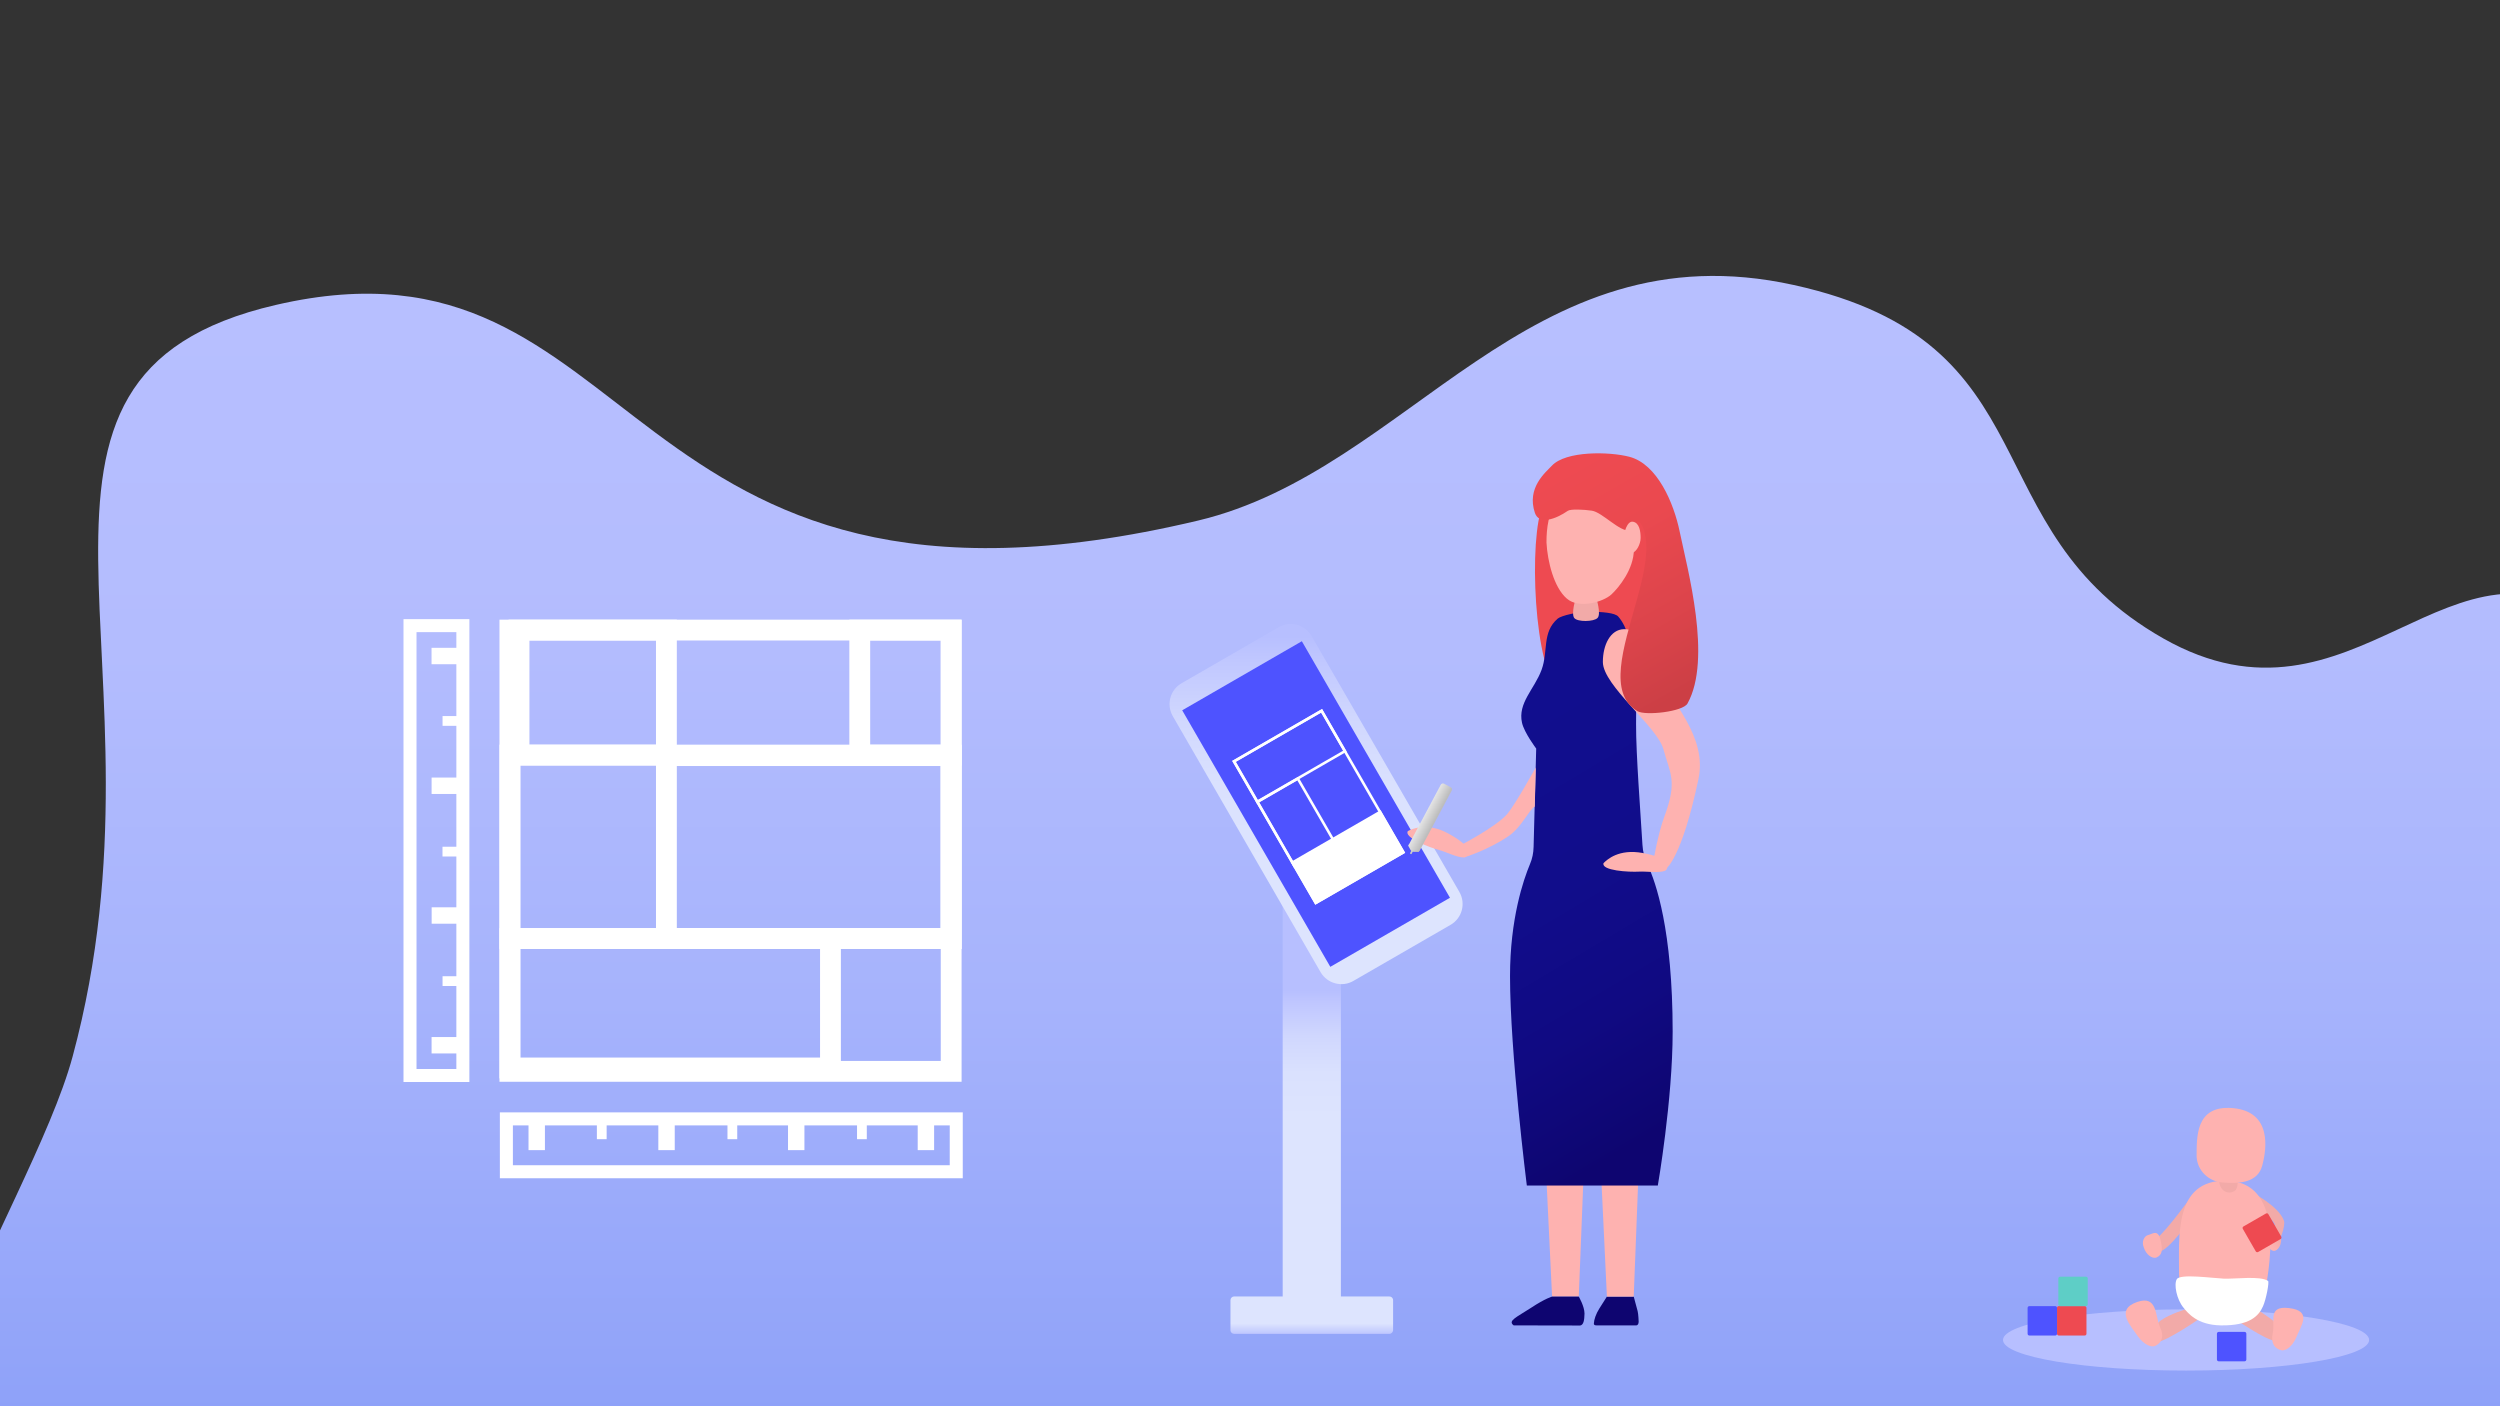 <?xml version="1.0" encoding="UTF-8"?> <!-- Generator: Adobe Illustrator 25.4.1, SVG Export Plug-In . SVG Version: 6.00 Build 0) --> <svg xmlns="http://www.w3.org/2000/svg" xmlns:xlink="http://www.w3.org/1999/xlink" id="Layer_1" x="0px" y="0px" viewBox="0 0 1920 1080" style="enable-background:new 0 0 1920 1080;" xml:space="preserve"><rect x="0" y="0" width="1920" height="1080" fill="#333333" stroke="none"/> <style type="text/css"> .st0{fill:url(#SVGID_1_);} .st1{fill:#B7BFFF;} .st2{fill:#4E53FF;} .st3{fill:#DDE4FE;} .st4{fill:#7E96F6;} .st5{fill:#0E0570;} .st6{fill:#EE4A51;} .st7{fill:url(#SVGID_00000041988842165648177430000013378623917310753424_);} .st8{fill:url(#SVGID_00000098913091782514420000000011274591427372669359_);} .st9{fill:url(#SVGID_00000041987360916987516810000010654835319837727127_);} .st10{fill:url(#SVGID_00000083090890155218177190000012328990144151819395_);} .st11{fill:none;stroke:#FFFFFF;stroke-width:2;stroke-miterlimit:10;} .st12{fill:#FFFFFF;stroke:#FFFFFF;stroke-width:2;stroke-miterlimit:10;} .st13{fill:#FEB2B0;} .st14{fill:url(#SVGID_00000126283822737197762390000016648641731633263539_);} .st15{fill:#F2AAA8;} .st16{fill:url(#SVGID_00000089550377021854373780000011917642210555615914_);} .st17{fill:#CCCCCC;} .st18{fill:url(#SVGID_00000168813950086587448530000015104002519225329041_);} .st19{fill:url(#SVGID_00000176745170629902742570000016247278867129929114_);} .st20{fill:none;stroke:#FFFFFF;stroke-width:10;stroke-miterlimit:10;} .st21{fill:#FFFFFF;} .st22{fill:none;stroke:#FFFFFF;stroke-width:16;stroke-miterlimit:10;} .st23{fill:url(#SVGID_00000017515752914635235160000009638591704926205592_);} .st24{fill:#5ECEC6;} </style> <linearGradient id="SVGID_1_" gradientUnits="userSpaceOnUse" x1="991.308" y1="241.012" x2="991.308" y2="1238.201"> <stop offset="0" style="stop-color:#B7BFFF"></stop> <stop offset="0.26" style="stop-color:#B3BCFE"></stop> <stop offset="0.53" style="stop-color:#A6B3FC"></stop> <stop offset="0.804" style="stop-color:#92A4F9"></stop> <stop offset="1" style="stop-color:#7E96F6"></stop> </linearGradient> <path class="st0" d="M55.8,811.3c81.7-302.7-81.4-522.1,156-577.1c285.1-66.1,256.9,272.9,708.3,165.6 c162.4-38.6,252.8-226.1,457.6-180.9c200.6,44.3,135.1,187.1,283.7,271.4c147.3,83.6,221.5-99.7,337.2-8 c115.7,91.7,10.2,464.6-18.4,541.2c-28.5,76.1-302.9,201.1-386.6,201.1c-83.8,0-418.2-103.4-639.3-103.6 c-223.2-0.2-826.6,186.8-979.7,109.5C-147.6,1168.9,23.6,930.8,55.8,811.3z"></path> <ellipse class="st1" cx="1678.9" cy="1029.1" rx="140.6" ry="23.5"></ellipse> <g> <linearGradient id="SVGID_00000072252088508807484930000014905053760186708121_" gradientUnits="userSpaceOnUse" x1="1007.416" y1="999.29" x2="1007.416" y2="1026.245"> <stop offset="0.636" style="stop-color:#DDE4FE"></stop> <stop offset="1" style="stop-color:#B7BFFF"></stop> </linearGradient> <path style="fill:url(#SVGID_00000072252088508807484930000014905053760186708121_);" d="M1067.1,1024.4H947.8 c-1.5,0-2.8-1.2-2.8-2.8v-23.1c0-1.5,1.2-2.8,2.8-2.8h119.3c1.5,0,2.8,1.2,2.8,2.8v23.1C1069.8,1023.1,1068.6,1024.4,1067.1,1024.4 z"></path> <linearGradient id="SVGID_00000097499264235310832480000018216521114215730061_" gradientUnits="userSpaceOnUse" x1="1007.416" y1="859.309" x2="1007.416" y2="605.158"> <stop offset="0" style="stop-color:#DDE4FE"></stop> <stop offset="0.138" style="stop-color:#DAE1FE"></stop> <stop offset="0.25" style="stop-color:#D0D7FE"></stop> <stop offset="0.353" style="stop-color:#BFC6FF"></stop> <stop offset="0.388" style="stop-color:#B7BFFF"></stop> </linearGradient> <rect x="985.1" y="621.9" style="fill:url(#SVGID_00000097499264235310832480000018216521114215730061_);" width="44.7" height="380.5"></rect> <linearGradient id="SVGID_00000172427029697490436580000012468934132240480917_" gradientUnits="userSpaceOnUse" x1="1010.77" y1="664.889" x2="1010.77" y2="439.856"> <stop offset="0" style="stop-color:#DDE4FE"></stop> <stop offset="0.278" style="stop-color:#DAE1FE"></stop> <stop offset="0.504" style="stop-color:#D0D7FE"></stop> <stop offset="0.712" style="stop-color:#BFC6FF"></stop> <stop offset="0.782" style="stop-color:#B7BFFF"></stop> </linearGradient> <path style="fill:url(#SVGID_00000172427029697490436580000012468934132240480917_);" d="M1014.2,746.6L900.7,550 c-5.1-8.9-2.1-20.2,6.8-25.3l74.5-43c8.9-5.1,20.2-2.1,25.3,6.8L1120.8,685c5.1,8.9,2.1,20.2-6.8,25.3l-74.5,43 C1030.7,758.5,1019.3,755.4,1014.2,746.6z"></path> <rect x="897" y="564.5" transform="matrix(0.5 0.866 -0.866 0.5 1040.176 -566.591)" class="st2" width="227.5" height="106.1"></rect> <rect x="973.9" y="556.9" transform="matrix(0.866 -0.5 0.5 0.866 -174.166 589.401)" class="st11" width="77.7" height="125.6"></rect> <rect x="996.4" y="640.6" transform="matrix(0.866 -0.5 0.5 0.866 -190.547 605.83)" class="st12" width="77.7" height="35.8"></rect> <rect x="951.5" y="562.9" transform="matrix(0.866 -0.5 0.5 0.866 -157.729 573.013)" class="st11" width="77.7" height="35.8"></rect> <rect x="977.6" y="603.1" transform="matrix(0.866 -0.5 0.5 0.866 -182.436 582.383)" class="st11" width="35.8" height="57.1"></rect> </g> <g> <path class="st5" d="M1254.7,995.8h-20.6c0,0-2.7,4.3-5.9,9.3c-2.5,4-4,8.4-4.1,11.3c-0.1,1.4,1.1,1.5,2.2,1.5c0.2,0,28.8,0,30.3,0 c1.3,0,1.9-1.3,1.9-2.9c0,0-0.2-5.9-0.8-8.1C1257.1,1004.5,1254.7,995.8,1254.7,995.8z"></path> <polygon class="st13" points="1192,995.8 1212.5,995.8 1218,856.7 1185.3,856.7 "></polygon> <polygon class="st13" points="1234.1,995.8 1254.7,995.8 1260.1,856.7 1227.5,856.7 "></polygon> <path class="st6" d="M1187.2,384.8c-12.8,12.4-11.3,117.1,7.6,143c10.1,13.8,46.9,7.1,58.2-5c19.6-20.9,22.3-107.2,5.5-131.9 C1246.7,373.4,1201.6,370.9,1187.2,384.8z"></path> <linearGradient id="SVGID_00000002383253280701283280000007608111739344528788_" gradientUnits="userSpaceOnUse" x1="1105.428" y1="519.578" x2="1311.769" y2="866.46"> <stop offset="0.125" style="stop-color:#110E8E"></stop> <stop offset="0.467" style="stop-color:#110D8B"></stop> <stop offset="0.715" style="stop-color:#100A82"></stop> <stop offset="0.932" style="stop-color:#0E0672"></stop> <stop offset="0.954" style="stop-color:#0E0570"></stop> </linearGradient> <path style="fill:url(#SVGID_00000002383253280701283280000007608111739344528788_);" d="M1261.4,648.8c0.3,5.3,1.6,10.4,3.9,15.2 c6.3,13.3,19.3,50.1,19.3,128.3c0,52.5-11.4,118.2-11.4,118.2h-100.6c0,0-12.9-102.4-12.9-160.8c0-44.1,10.3-74,15.3-86 c1.8-4.2,2.7-8.7,2.8-13.3l2-75.5c0,0-9.2-12.2-10.9-19.8c-3.4-15.2,9.5-25.8,15-40.6c5.3-14.3,0.2-28.9,12.4-39.4 c2.8-2.4,15.9-5.3,23.6-5.3c10.9,0,20.5,0.9,22.9,3.7c14.4,16.3,13.9,59,13.7,82.6C1256.4,579.3,1260,624.9,1261.4,648.8z"></path> <path class="st13" d="M1231,508.4c0-13.2,5.8-24.9,16.1-25.2c15.3-0.5,17.6,20.6,22,28.5c15.6,28.4,42.2,54.2,35.3,86.7 c-12.9,61-24.7,68.5-24.7,68.5l-9.9-5.8c0,0,3.7-21.3,8.3-33.6c10.4-27.9,4.6-33-0.7-52.4C1272.4,557.7,1231,526.5,1231,508.4z"></path> <path class="st5" d="M1212.5,995.8H1192c0,0-5.1,1.3-16,8.5c-11.3,7.4-18.3,10-13.5,13.6l51.1,0.1c2.6-0.5,3.2-4,3.3-9.2 C1216.9,1003.3,1212.5,995.8,1212.5,995.8z"></path> <path class="st15" d="M1210.2,459.1h15.7c0,0,4,12.5,1,15.5c-2.9,3-15.4,3.2-17.9,0C1206.5,471.3,1210.2,459.1,1210.2,459.1z"></path> <path class="st13" d="M1187.7,416.7c-0.1-22.7,7-47.1,41.1-47.1c35.6,0,26,33.6,26,52.5c0,15-11.6,29.2-17.2,34.4 c-6,5.6-24.8,11.5-34.3,3.2C1193.4,451.2,1188.5,431.3,1187.7,416.7z"></path> <linearGradient id="SVGID_00000045599080909318769390000007239180611625077380_" gradientUnits="userSpaceOnUse" x1="1206.262" y1="356.007" x2="1308.775" y2="535.895"> <stop offset="0" style="stop-color:#EE4A51"></stop> <stop offset="0.317" style="stop-color:#EA494F"></stop> <stop offset="0.662" style="stop-color:#DC444B"></stop> <stop offset="0.945" style="stop-color:#CC3F45"></stop> </linearGradient> <path style="fill:url(#SVGID_00000045599080909318769390000007239180611625077380_);" d="M1257.6,546.2c6.2,3.6,34.9,0.4,38.4-5.9 c19-34.2,0-102.9-6-132c-4.5-21.8-17.1-51.9-38.7-57.5c-15.3-4-48.7-4.7-59.5,6.9c-4.8,5.1-19.5,16.9-13,36.2 c3.2,9.4,15.9,4.9,25.3-1.6c2.1-1.5,12.5-1,18.4-0.1c8.2,1.2,21.2,16.4,29.5,15.3c2.2-0.3,3.8-6.8,6.1-6.7c3.4,0.2,5.3,9,5.8,12.4 c2,13.9-2.3,31.6-7.4,49.6C1247,497,1234.7,532.7,1257.6,546.2z"></path> <path class="st13" d="M1247.4,410c0,0,1.9-10.2,6.8-9.3s5.8,7.5,5.8,12.4c0,4.9-3.2,10.6-6.3,11.5c-3.1,0.9-6.3,0-6.3,0v-11.8"></path> <path class="st13" d="M1157.7,625c5.8-6.8,21.8-35.6,21.8-35.6l-0.8,30c-4.5,2.5-9.9,15.7-20.1,22.7 c-15.6,10.7-34.2,16.4-34.2,16.4l-4.9-8.2C1119.6,650.3,1149.2,635.1,1157.7,625z"></path> <path class="st13" d="M1280.2,663.5c0,0,0.3-4.9-18.6-8.4c-18.5-3.4-27.5,5.2-30.1,7.8c-1.8,5.7,19.3,7,27.6,6.5 c4.8-0.3,14.9,1.2,19.5-0.6C1281.5,667.6,1280.2,663.5,1280.2,663.5z"></path> <path class="st13" d="M1127.5,654c0,0,1.8-4.6-15.1-13.8c-16.5-9-27.8-3.6-31.1-2c-3.5,4.9,16.2,12.6,24.2,14.7 c4.7,1.2,13.8,5.8,18.7,5.6C1127.5,658.3,1127.5,654,1127.5,654z"></path> </g> <g> <path class="st17" d="M1083.3,655.9L1083.3,655.9c-0.3-0.2-0.4-0.5-0.3-0.9l2.5-4.8c0.2-0.3,0.5-0.4,0.9-0.3l0,0 c0.3,0.2,0.4,0.5,0.3,0.9l-2.5,4.8C1084,656,1083.6,656.1,1083.3,655.9z"></path> <linearGradient id="SVGID_00000052087567603942413830000001133383666419137667_" gradientUnits="userSpaceOnUse" x1="1023.514" y1="358.64" x2="1033.008" y2="358.64" gradientTransform="matrix(0.882 0.47 -0.445 0.835 350.884 -155.441)"> <stop offset="5.586592e-03" style="stop-color:#E6E6E6"></stop> <stop offset="0.985" style="stop-color:#BDBDBD"></stop> </linearGradient> <path style="fill:url(#SVGID_00000052087567603942413830000001133383666419137667_);" d="M1088,653.6l-5-2.7 c-0.9-0.5-1.3-1.6-0.8-2.6l24.3-45.6c0.5-0.9,1.6-1.3,2.6-0.8l5,2.7c0.9,0.5,1.3,1.6,0.8,2.6l-24.3,45.6 C1090.1,653.7,1089,654,1088,653.6z"></path> <linearGradient id="SVGID_00000031180554298154545440000000232030492484048262_" gradientUnits="userSpaceOnUse" x1="1023.523" y1="-2305.878" x2="1033.008" y2="-2305.878" gradientTransform="matrix(0.882 0.47 -4.330865e-02 8.121626e-02 78.383 355.579)"> <stop offset="5.586592e-03" style="stop-color:#E6E6E6"></stop> <stop offset="0.985" style="stop-color:#BDBDBD"></stop> </linearGradient> <path style="fill:url(#SVGID_00000031180554298154545440000000232030492484048262_);" d="M1084.9,654l-0.9-0.5 c-0.3-0.1-0.5-0.4-0.7-0.7l-1.8-3.3l0.7-1.4l8.4,4.5l-1,1.7l-4.1-0.1C1085.4,654.2,1085.1,654.1,1084.9,654z"></path> </g> <g> <g> <rect x="162.4" y="632.9" transform="matrix(-1.836970e-16 1 -1 -1.836970e-16 988.383 318.091)" class="st20" width="345.5" height="40.6"></rect> <g> <rect x="337.2" y="491.8" transform="matrix(-1.836970e-16 1 -1 -1.836970e-16 847.225 160.325)" class="st21" width="12.6" height="24"></rect> <rect x="337.2" y="591.4" transform="matrix(-1.836970e-16 1 -1 -1.836970e-16 946.866 259.967)" class="st21" width="12.6" height="24"></rect> <rect x="337.2" y="691" transform="matrix(-1.836970e-16 1 -1 -1.836970e-16 1046.508 359.608)" class="st21" width="12.6" height="24"></rect> <rect x="337.2" y="790.7" transform="matrix(-1.836970e-16 1 -1 -1.836970e-16 1146.149 459.25)" class="st21" width="12.6" height="24"></rect> </g> <rect x="343.9" y="745.7" transform="matrix(-1.836970e-16 1 -1 -1.836970e-16 1101.18 405.841)" class="st21" width="7.5" height="15.6"></rect> <rect x="343.9" y="646.3" transform="matrix(-1.836970e-16 1 -1 -1.836970e-16 1001.733 306.394)" class="st21" width="7.5" height="15.6"></rect> <rect x="343.9" y="545.9" transform="matrix(-1.836970e-16 1 -1 -1.836970e-16 901.38 206.04)" class="st21" width="7.5" height="15.6"></rect> </g> <g> <rect x="388.9" y="859.3" class="st20" width="345.5" height="40.6"></rect> <g> <rect x="405.9" y="859.3" class="st21" width="12.6" height="24"></rect> <rect x="505.6" y="859.3" class="st21" width="12.6" height="24"></rect> <rect x="605.2" y="859.3" class="st21" width="12.6" height="24"></rect> <rect x="704.8" y="859.3" class="st21" width="12.6" height="24"></rect> </g> <rect x="658.2" y="859.3" class="st21" width="7.5" height="15.6"></rect> <rect x="558.7" y="859.3" class="st21" width="7.5" height="15.6"></rect> <rect x="458.4" y="859.3" class="st21" width="7.5" height="15.6"></rect> </g> <rect x="391.6" y="483.9" class="st22" width="338.9" height="338.9"></rect> <rect x="391.6" y="579.9" class="st22" width="338.9" height="140.9"></rect> <rect x="391.6" y="720.8" class="st22" width="246.2" height="99.4"></rect> <rect x="511.8" y="580.3" class="st22" width="218.6" height="140.5"></rect> <rect x="398.6" y="483.9" class="st22" width="113.2" height="96"></rect> <rect x="660.3" y="483.9" class="st22" width="70.2" height="96"></rect> </g> <g> <path class="st15" d="M1728.7,915.4c0,0-0.9,5.5,0,9.8c0.6,2.6,18,10.5,18.3,15.3c0.4,5-7.6,18.3-0.8,16.6 c4.5-1.1,9.2-15.9,7.9-19.5C1750,925.9,1728.7,915.4,1728.7,915.4z"></path> <path class="st15" d="M1683.3,918.5v16.8c0,0-18.2,26-25.4,26c-6.7,0-5.8-7.2-1.3-10.5C1663.7,945.5,1683.3,918.5,1683.3,918.5z"></path> <path class="st13" d="M1673.5,978.7c0.1-28.8-4-72.5,36.1-71.9c43.4,0.6,34.8,59.7,29.9,85.4c-4.6,24-22.4,26.6-40.4,24.2 C1686,1014.6,1674.5,999.5,1673.5,978.7z"></path> <path class="st15" d="M1705.4,894.9l13.1,1.5c0,0,1.6,15.5-2,18c-3.5,2.6-8.9,1.9-11.2-3.2C1702.9,905.9,1705.4,894.9,1705.4,894.9 z"></path> <path class="st15" d="M1680,1005.1l10.6,6.7c0,0-27.1,18.9-34.4,18.9c-6.7,0-1.5-13,3-16.4C1666.4,1009,1680,1005.1,1680,1005.1z"></path> <path class="st13" d="M1687,888.5c0.1-15-1.1-39.8,27.5-37.5c30.4,2.5,26.5,31.1,22.8,44.5c-3.5,12.5-17,13.9-30.8,12.6 C1696.5,907.3,1687.7,899.4,1687,888.5z"></path> <path class="st15" d="M1731.2,1004.4l-17.9,6.5c0,0,27.1,18.9,34.4,18.9c6.7,0,1.5-13-3-16.4 C1737.5,1008.1,1731.2,1004.4,1731.2,1004.4z"></path> <path class="st21" d="M1741.9,983.8c-5.7-4.2-25.8-1.4-34.1-1.8c-8.7-0.4-33.4-3.9-36,0.4c-2.4,3.9-0.2,15.5,5.2,22 c3.3,4,10.4,13.2,28.6,13.5c22.1,0.3,29.1-7.2,32.4-14.7C1740.4,997.9,1742.9,984.5,1741.9,983.8z"></path> <path class="st13" d="M1642.2,1026.7c-5.6-8.3-18.2-20.8-0.8-26.8c15.9-5.5,13.6,11.2,17.5,19.3c3.6,7.6,0.9,12.3-3.6,14.4 C1652,1035.1,1646.5,1032.5,1642.2,1026.7z"></path> <path class="st13" d="M1646.4,957.9c-1.9-4.4,0.5-8.8,3.4-9.4c3.2-0.7,7.5-4.9,9.5,3.9c1.7,7.5,1.5,11.2-3,13.3 C1653,967.1,1648,963.5,1646.4,957.9z"></path> <path class="st13" d="M1763.4,1027.4c3.7-9.3,12.8-20.7-5.5-22.8c-16.7-2-10.4,10.3-12.4,19.1c-1.9,8.2,1.8,12.2,6.6,13.3 C1755.6,1037.7,1760.5,1034,1763.4,1027.4z"></path> <linearGradient id="SVGID_00000095330472574836260930000013396022815876790456_" gradientUnits="userSpaceOnUse" x1="1756.072" y1="955.365" x2="1744.139" y2="947.041" gradientTransform="matrix(-0.685 0.105 8.968753e-02 0.694 2860.873 109.834)"> <stop offset="0" style="stop-color:#FEB2B0"></stop> <stop offset="1" style="stop-color:#F2AAA8"></stop> </linearGradient> <path style="fill:url(#SVGID_00000095330472574836260930000013396022815876790456_);" d="M1751.7,954.2c0.9-3.3-1.1-6-3.2-6.2 c-2.2-0.2-5.6-2.6-6.1,3.7c-0.5,5.4,0,7.9,3.3,8.9C1748,961.3,1751.1,958.3,1751.7,954.2z"></path> </g> <path class="st6" d="M1601,1025.7h-19.8c-0.8,0-1.4-0.6-1.4-1.4v-19.8c0-0.8,0.6-1.4,1.4-1.4h19.8c0.8,0,1.4,0.6,1.4,1.4v19.8 C1602.4,1025.1,1601.8,1025.7,1601,1025.7z"></path> <path class="st6" d="M1751.5,951.6l-17.2,9.9c-0.7,0.4-1.5,0.2-1.9-0.5l-9.9-17.2c-0.4-0.7-0.2-1.5,0.5-1.9l17.2-9.9 c0.7-0.4,1.5-0.2,1.9,0.5l9.9,17.2C1752.4,950.4,1752.1,951.3,1751.5,951.6z"></path> <path class="st24" d="M1602,1003.1h-19.8c-0.8,0-1.4-0.6-1.4-1.4v-19.8c0-0.8,0.6-1.4,1.4-1.4h19.8c0.8,0,1.4,0.6,1.4,1.4v19.8 C1603.4,1002.5,1602.8,1003.1,1602,1003.1z"></path> <path class="st2" d="M1578.4,1025.7h-19.8c-0.8,0-1.4-0.6-1.4-1.4v-19.8c0-0.8,0.6-1.4,1.4-1.4h19.8c0.8,0,1.4,0.6,1.4,1.4v19.8 C1579.8,1025.1,1579.2,1025.7,1578.4,1025.7z"></path> <path class="st2" d="M1723.8,1045.5H1704c-0.8,0-1.4-0.6-1.4-1.4v-19.8c0-0.8,0.6-1.4,1.4-1.4h19.8c0.8,0,1.4,0.6,1.4,1.4v19.8 C1725.2,1044.9,1724.6,1045.5,1723.8,1045.5z"></path> </svg> 